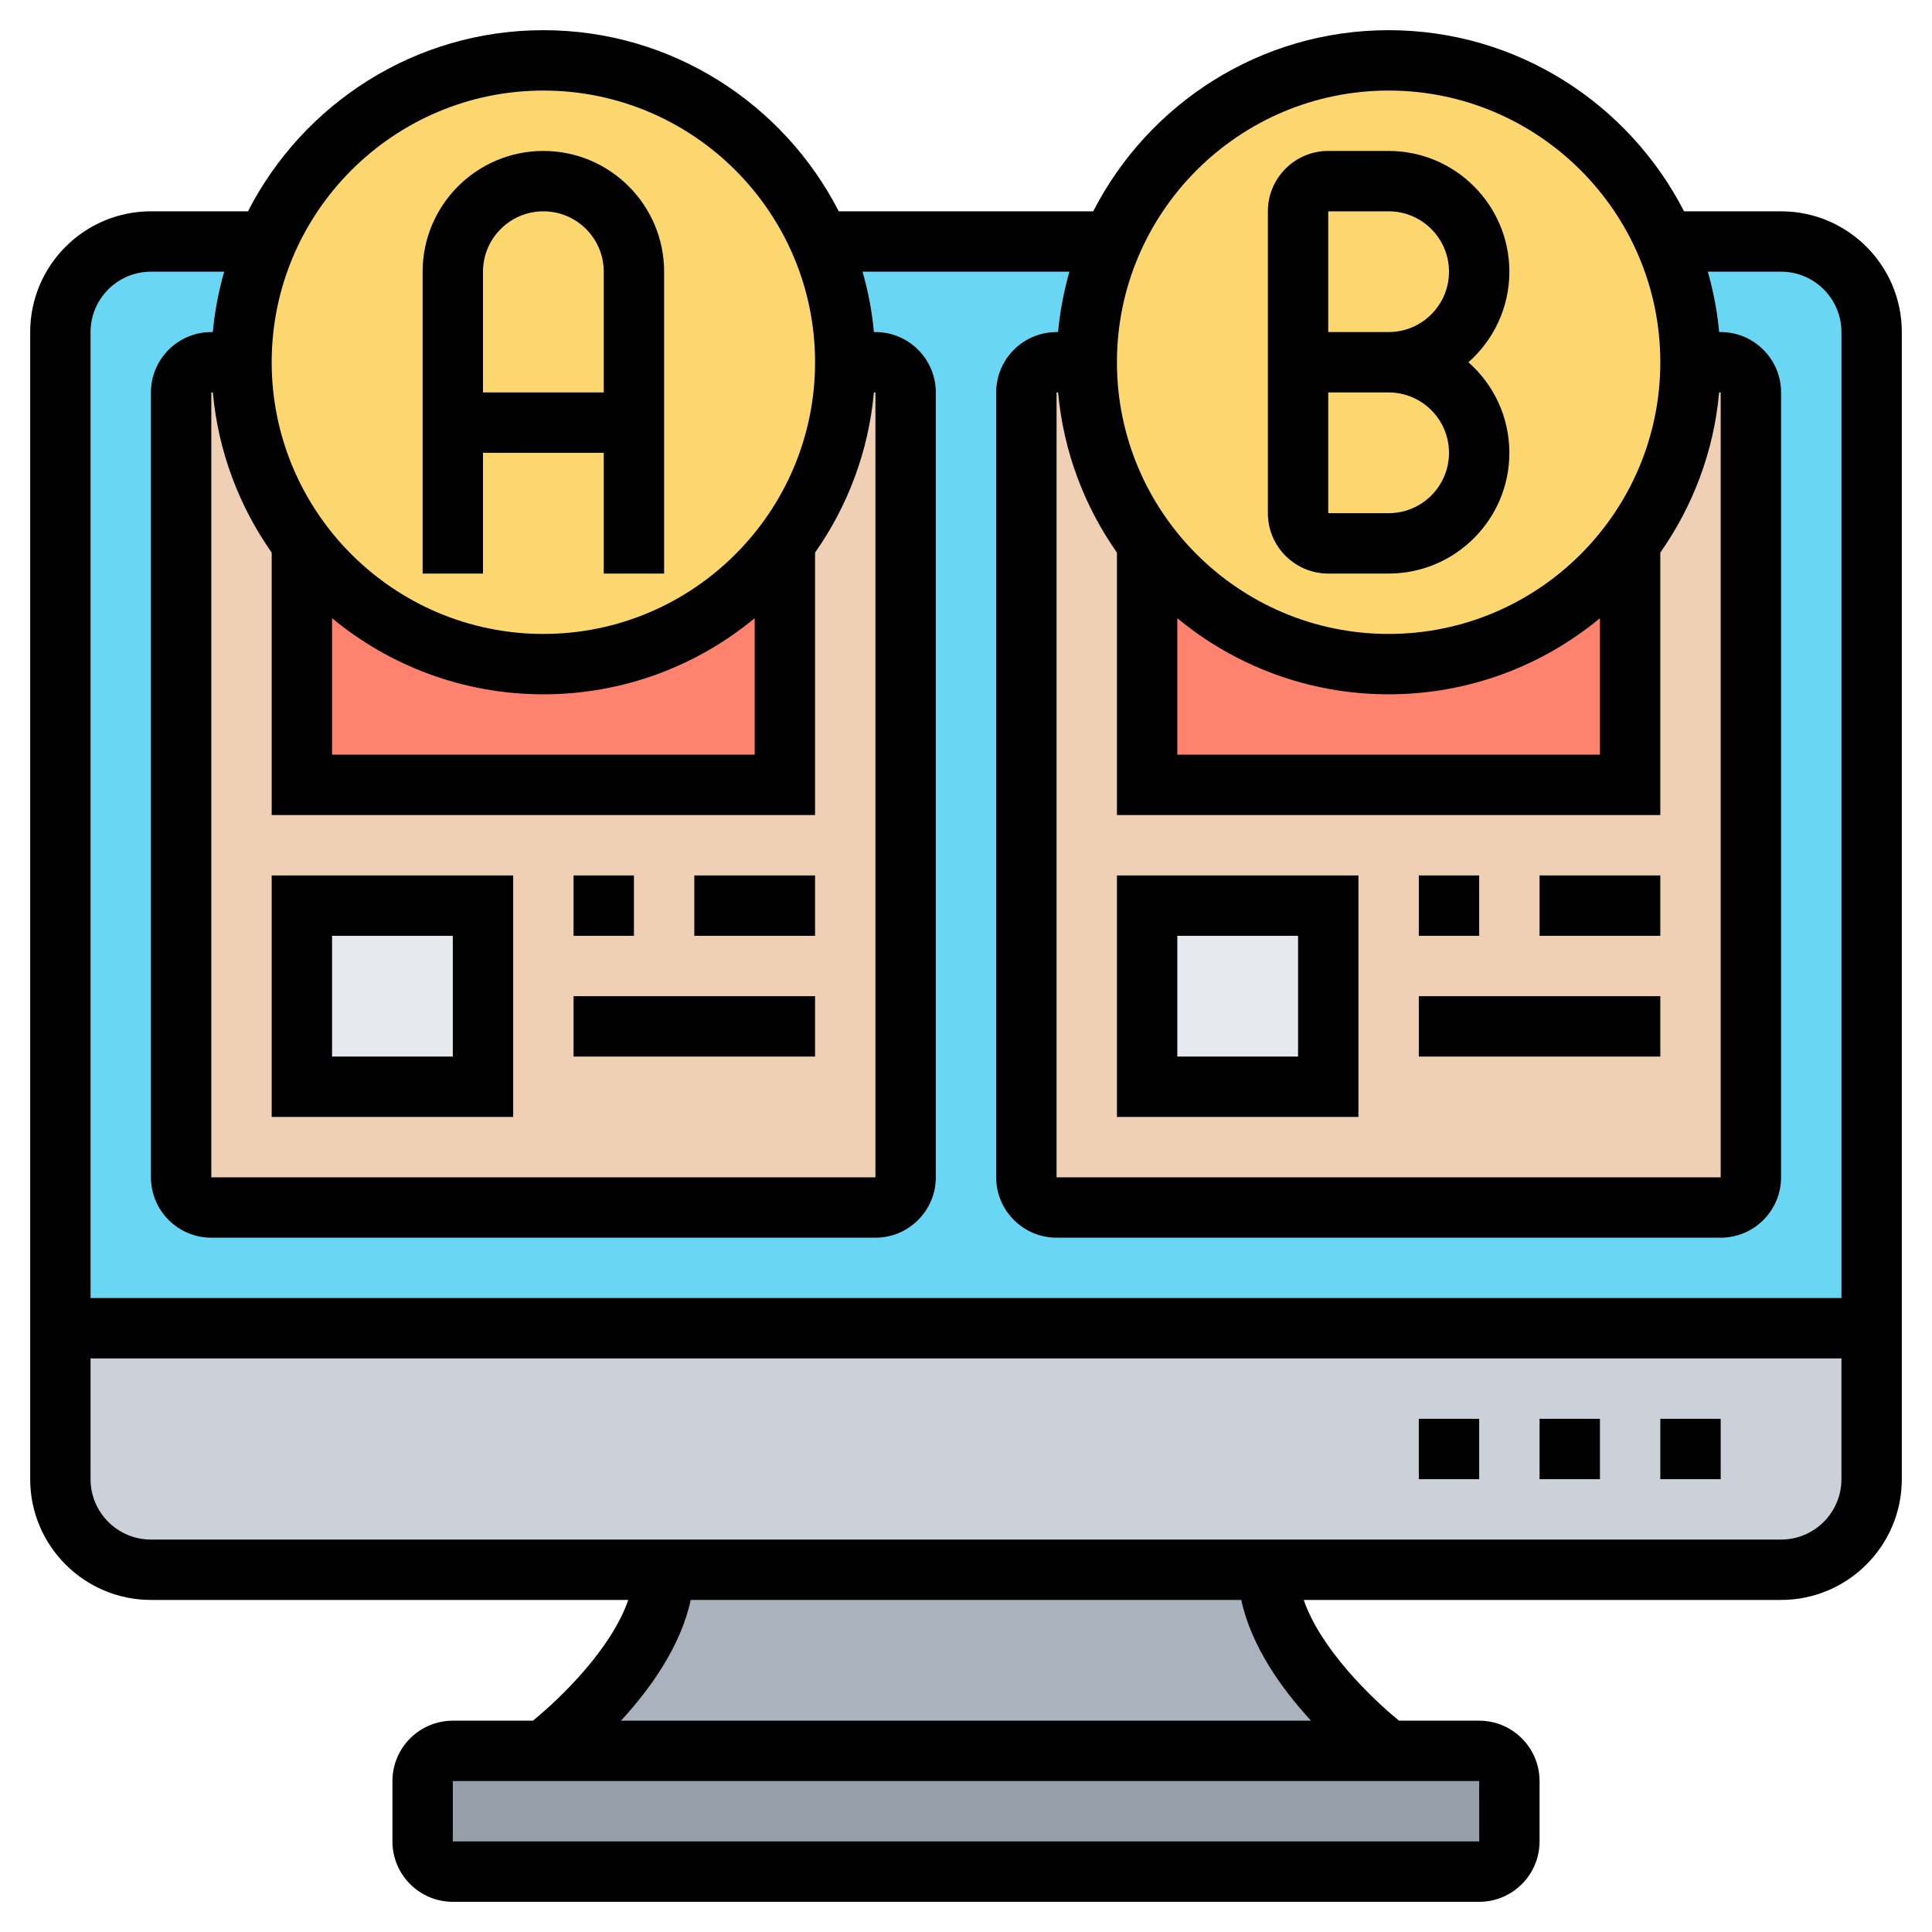 <svg id="_x33_0" enable-background="new 0 0 64 64" height="512" viewBox="0 0 64 64" width="512" xmlns="http://www.w3.org/2000/svg"><g><g><g><path d="m50 59v2c0 .55-.45 1-1 1h-34c-.55 0-1-.45-1-1v-2c0-.55.45-1 1-1h3 28 3c.55 0 1 .45 1 1z" fill="#969faa"/></g><g><path d="m46 58h-28s4-3 4-6h20c0 3 4 6 4 6z" fill="#aab2bd"/></g><g><path d="m62 44v5c0 1.66-1.34 3-3 3h-17-20-17c-1.66 0-3-1.34-3-3v-5z" fill="#ccd1d9"/></g><g><path d="m62 44h-60v-33c0-1.657 1.343-3 3-3h54c1.657 0 3 1.343 3 3z" fill="#69d6f4"/></g><g><path d="m29 40h-22c-.552 0-1-.448-1-1v-26c0-.552.448-1 1-1h22c.552 0 1 .448 1 1v26c0 .552-.448 1-1 1z" fill="#f0d0b4"/></g><g><path d="m57 40h-22c-.552 0-1-.448-1-1v-26c0-.552.448-1 1-1h22c.552 0 1 .448 1 1v26c0 .552-.448 1-1 1z" fill="#f0d0b4"/></g><g><path d="m26 18v8h-16v-8c1.83 2.43 4.73 4 8 4s6.17-1.57 8-4z" fill="#ff826e"/></g><g><path d="m10 30h6v6h-6z" fill="#e6e9ed"/></g><g><path d="m38 30h6v6h-6z" fill="#e6e9ed"/></g><g><path d="m54 18v8h-16v-8c1.83 2.43 4.73 4 8 4s6.17-1.57 8-4z" fill="#ff826e"/></g><g><path d="m26 18c-1.83 2.43-4.73 4-8 4s-6.17-1.57-8-4c-1.25-1.67-2-3.75-2-6 0-1.42.3-2.78.84-4 1.54-3.53 5.06-6 9.16-6s7.62 2.47 9.16 6c.54 1.22.84 2.58.84 4 0 2.25-.75 4.33-2 6z" fill="#fcd770"/></g><g><path d="m56 12c0 2.25-.75 4.33-2 6-1.83 2.43-4.73 4-8 4s-6.17-1.57-8-4c-1.25-1.67-2-3.75-2-6 0-1.42.3-2.78.84-4 1.54-3.53 5.06-6 9.16-6s7.62 2.47 9.16 6c.54 1.22.84 2.58.84 4z" fill="#fcd770"/></g></g><g><path d="m44 19h2c2.206 0 4-1.794 4-4 0-1.193-.525-2.267-1.357-3 .832-.733 1.357-1.807 1.357-3 0-2.206-1.794-4-4-4h-2c-1.103 0-2 .897-2 2v10c0 1.103.897 2 2 2zm0-12h2c1.103 0 2 .897 2 2s-.897 2-2 2h-2zm0 6h2c1.103 0 2 .897 2 2s-.897 2-2 2h-2z"/><path d="m16 15h4v4h2v-10c0-2.206-1.794-4-4-4s-4 1.794-4 4v10h2zm2-8c1.103 0 2 .897 2 2v4h-4v-4c0-1.103.897-2 2-2z"/><path d="m59 7h-3.214c-1.825-3.556-5.522-6-9.786-6s-7.961 2.444-9.786 6h-8.429c-1.824-3.556-5.521-6-9.785-6s-7.961 2.444-9.786 6h-3.214c-2.206 0-4 1.794-4 4v38c0 2.206 1.794 4 4 4h15.812c-.554 1.611-2.227 3.242-3.158 4h-2.654c-1.103 0-2 .897-2 2v2c0 1.103.897 2 2 2h34c1.103 0 2-.897 2-2v-2c0-1.103-.897-2-2-2h-2.654c-.932-.758-2.604-2.389-3.158-4h15.812c2.206 0 4-1.794 4-4v-38c0-2.206-1.794-4-4-4zm-2 6v26h-22v-26h.051c.178 1.962.874 3.775 1.949 5.305v8.695h18v-8.695c1.075-1.53 1.771-3.342 1.949-5.305zm-18 7.479c1.903 1.574 4.343 2.521 7 2.521s5.097-.947 7-2.521v4.521h-14zm7-17.479c4.962 0 9 4.038 9 9s-4.038 9-9 9-9-4.038-9-9 4.038-9 9-9zm-17 10v26h-22v-26h.051c.178 1.962.874 3.775 1.949 5.305v8.695h18v-8.695c1.075-1.53 1.771-3.342 1.949-5.305zm-18 7.479c1.903 1.574 4.343 2.521 7 2.521s5.097-.947 7-2.521v4.521h-14zm7-17.479c4.962 0 9 4.038 9 9s-4.038 9-9 9-9-4.038-9-9 4.038-9 9-9zm-13 6h2.426c-.183.645-.313 1.313-.376 2h-.05c-1.103 0-2 .897-2 2v26c0 1.103.897 2 2 2h22c1.103 0 2-.897 2-2v-26c0-1.103-.897-2-2-2h-.051c-.062-.688-.192-1.355-.376-2h6.853c-.183.645-.313 1.313-.376 2h-.05c-1.103 0-2 .897-2 2v26c0 1.103.897 2 2 2h22c1.103 0 2-.897 2-2v-26c0-1.103-.897-2-2-2h-.051c-.062-.688-.192-1.355-.376-2h2.427c1.103 0 2 .897 2 2v32h-58v-32c0-1.103.897-2 2-2zm44.001 52h-34.001v-2h34zm-5.571-4h-22.86c.968-1.049 1.981-2.463 2.311-4h18.238c.33 1.537 1.343 2.951 2.311 4zm15.57-6h-54c-1.103 0-2-.897-2-2v-4h58v4c0 1.103-.897 2-2 2z"/><path d="m9 37h8v-8h-8zm2-6h4v4h-4z"/><path d="m19 29h2v2h-2z"/><path d="m23 29h4v2h-4z"/><path d="m19 33h8v2h-8z"/><path d="m37 37h8v-8h-8zm2-6h4v4h-4z"/><path d="m47 29h2v2h-2z"/><path d="m51 29h4v2h-4z"/><path d="m47 33h8v2h-8z"/><path d="m55 47h2v2h-2z"/><path d="m51 47h2v2h-2z"/><path d="m47 47h2v2h-2z"/></g></g></svg>
